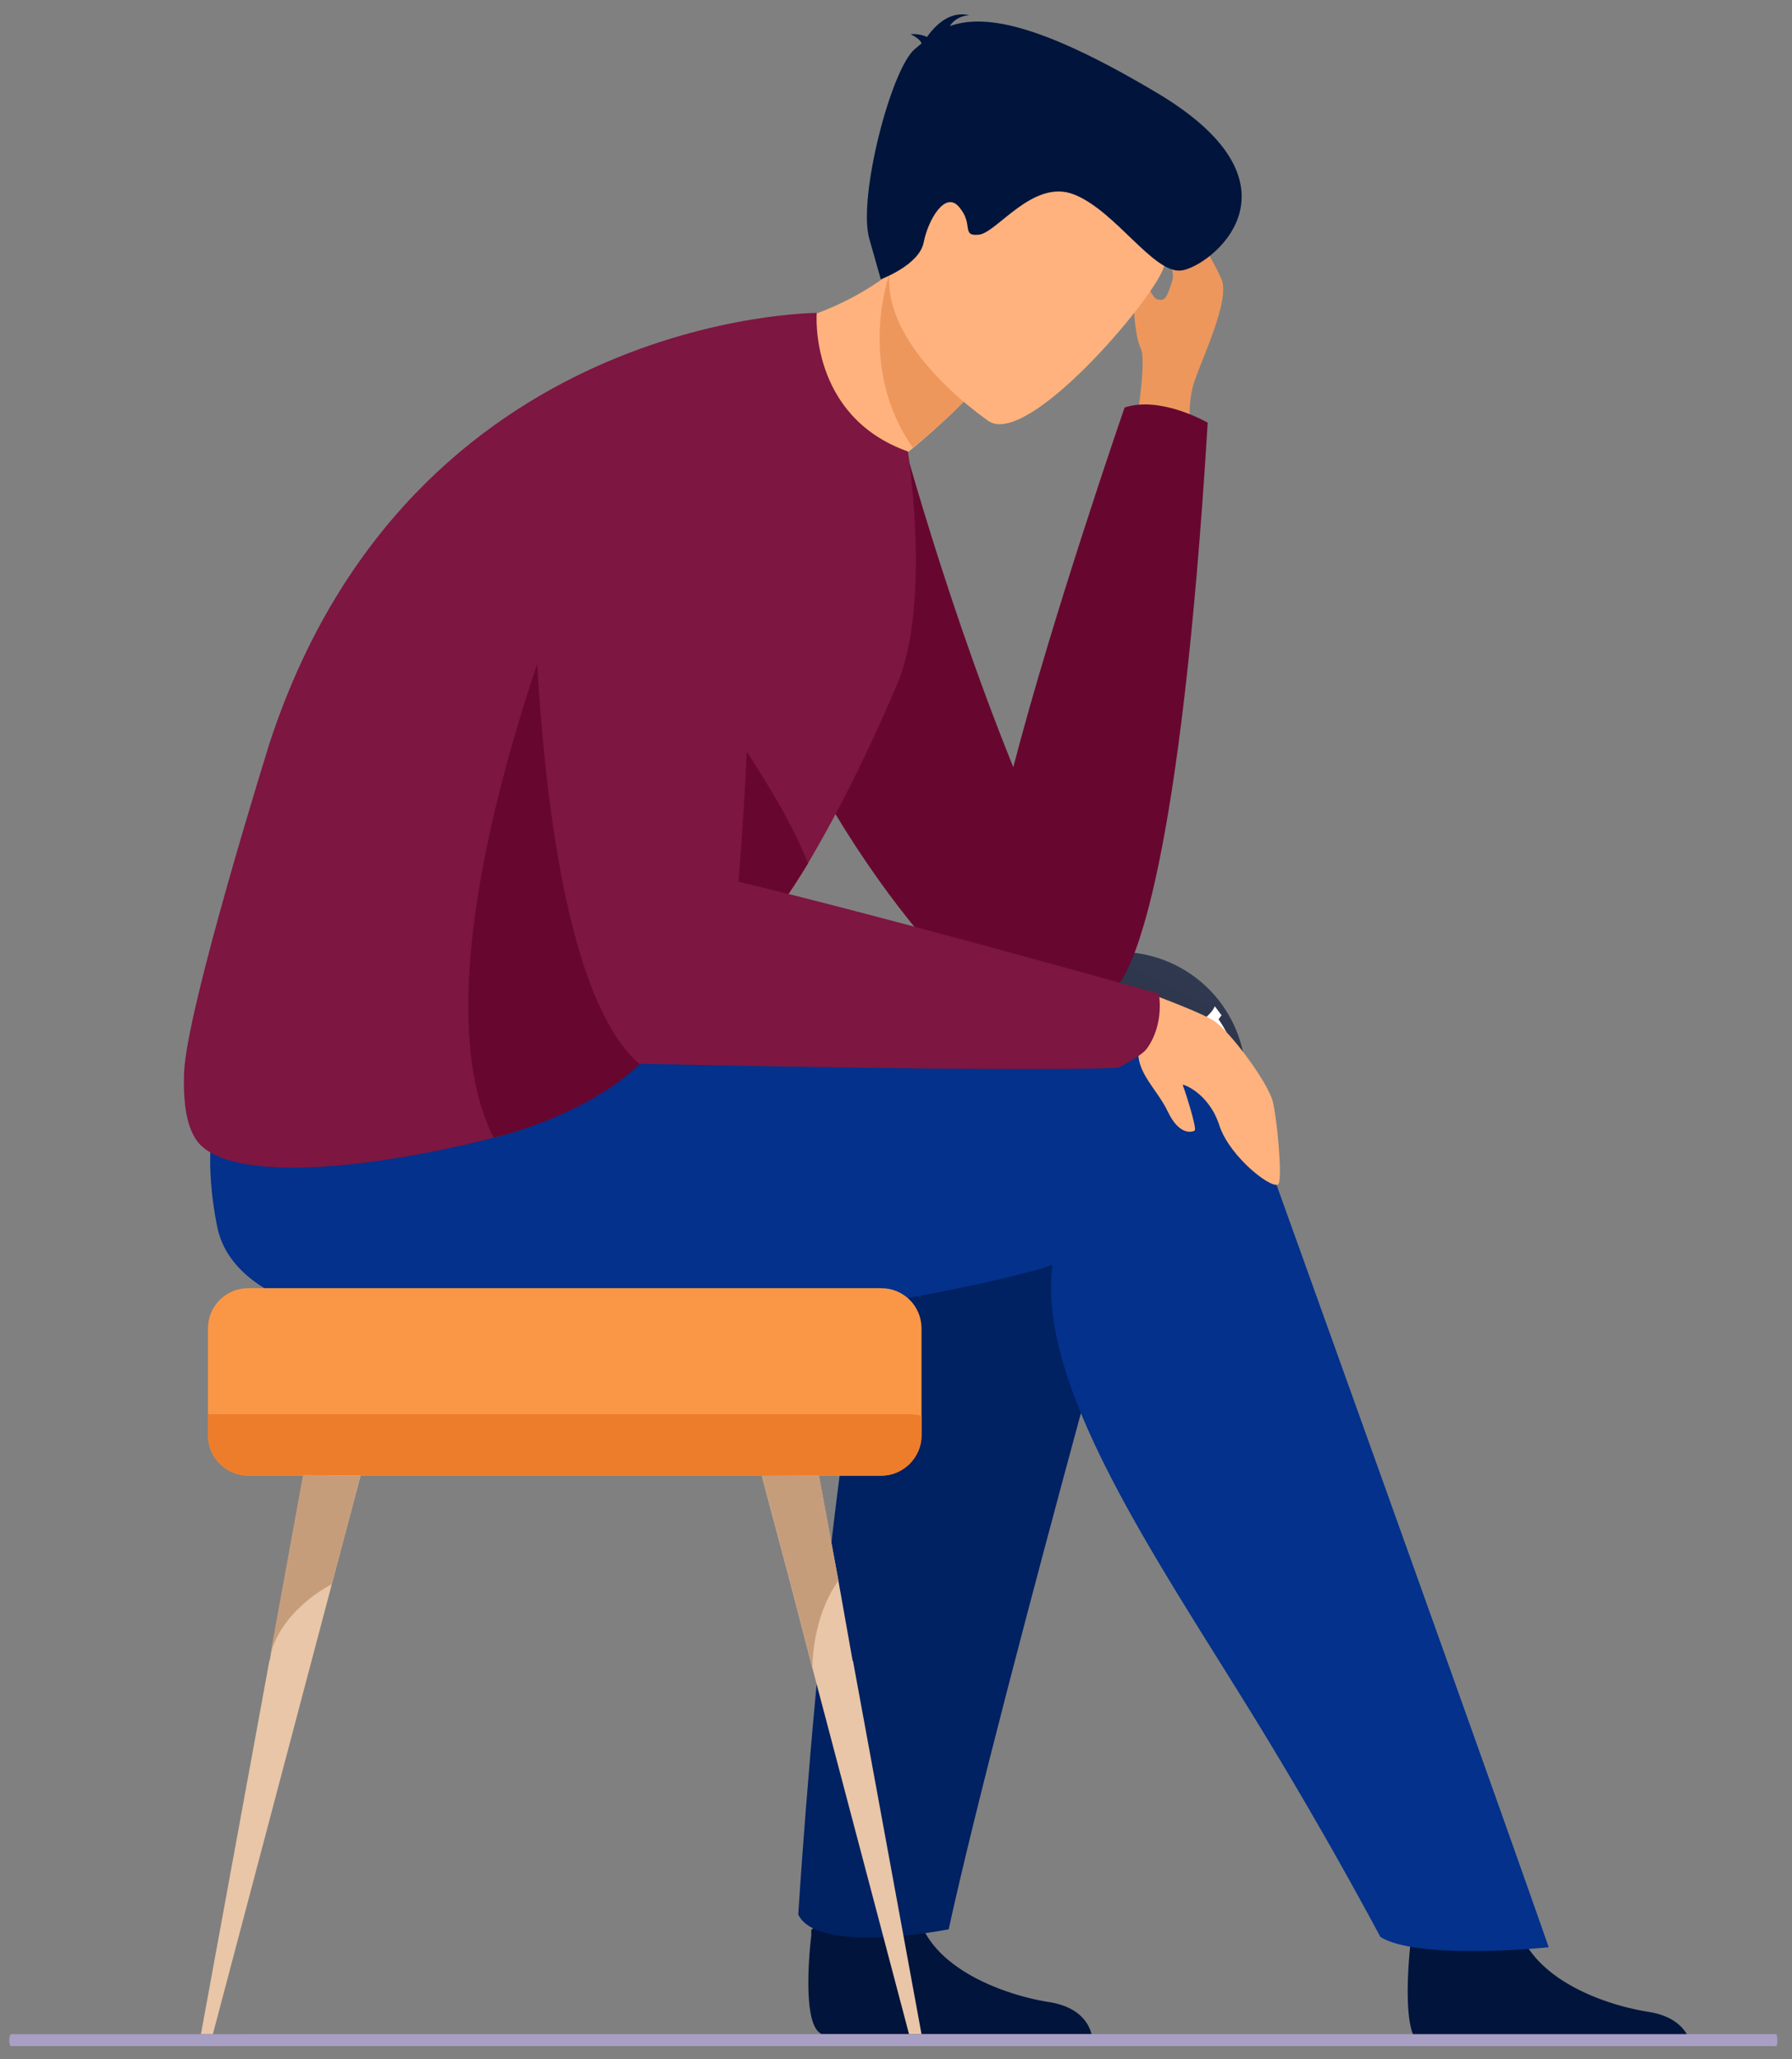 <svg xmlns="http://www.w3.org/2000/svg" width="330" height="379" viewBox="0 0 330 379" fill="none">
  <rect x="0" y="0" width="330" height="379" fill="#808080" stroke="none"/>
  <path fill="#EC9171" d="M229.2 207.3s-.5.6-.1 1.7c-.4.4-.5 1-.5 1s-.9.2-1 1l-.7.6s-.7.2-.6 1c-.2-.1-1.8-.3-1.4-1 .8-1.1 3-5.6 3-5.6z"/>
  <path stroke="#24293A" stroke-linecap="round" stroke-miterlimit="10" stroke-width="10" d="m209.5 223.6-1.5.3a1.6 1.6 0 0 1-1.9-1.2l-.5-2.6a1.6 1.6 0 0 1 1.2-1.9l1.5-.3a1.6 1.6 0 0 1 1.9 1.2l.5 2.6a1.6 1.6 0 0 1-1.2 1.9Z"/>
  <path fill="#179BDD" d="M174 181.4a24 24 0 0 1 3.3-.3 16 16 0 0 1 2.1 0 .6.6 0 0 1 .1 0 8 8 0 0 1 3.6-3.5 9 9 0 0 1 5.9-.7 7.8 7.8 0 0 1 5 3c.7.9 1.3 2 1.5 3l2.3-2.7-.3 1 7.3 2-2.6-7.1c-.6-.6-2.8.1-3.3-.4-1.2-1.1-3.5-1.2-4.7-2-1.5-1-2-1.8-4.1-1.7-1.3 0-2.4-.3-3.8.2-3.8 1.5-6.8 4.5-10.2 7.5z"/>
  <path fill="#002A7B" d="m201.4 184.3-3.5-.8s-9.3-3.1-10-3-4.6-7.7.9-9c8.7-2.1 13.3 2 11 5.9z"/>
  <path fill="#24293A" fill-rule="evenodd" d="m198.4 233 1.4-1a2 2 0 0 1 2.7.4 2 2 0 0 1-.4 2.8l-1.4 1a2 2 0 0 1-2.7-.4 2 2 0 0 1 .4-2.7m2-.2-1.4 1a.9.9 0 0 0-.2 1.3.9.9 0 0 0 1.3.2l1.4-1a.9.9 0 0 0-1-1.5m2.4-3 1-1.5a2 2 0 0 1 2.8-.4 2 2 0 0 1 .4 2.8l-1 1.4a2 2 0 0 1-2.8.4 2 2 0 0 1-.4-2.8m2-.8-1.1 1.5a.9.9 0 0 0 .1 1.2.9.9 0 0 0 1.3-.1l1-1.5a.9.9 0 0 0-.1-1.2.9.9 0 0 0-1.3.1m1.6-3.6.6-1.7a2 2 0 0 1 2.5-1.1 2 2 0 0 1 1.1 2.5l-.5 1.6a2 2 0 0 1-2.5 1.2 2 2 0 0 1-1.2-2.5m1.6-1.3-.6 1.7a.9.9 0 0 0 .5 1.1 1 1 0 0 0 1.2-.5l.5-1.7a.9.9 0 0 0-.5-1.1.9.9 0 0 0-1.1.5" clip-rule="evenodd"/>
  <path fill="#24293A" d="M201.3 232.4a.8.8 0 0 0-.2 1 .7.7 0 0 0 1 .2l2-1.4a.8.8 0 0 0 .2-1 .7.7 0 0 0-1-.2zm4.2-4a.8.8 0 0 0 .2 1 .8.8 0 0 0 1-.1l1.5-2a.8.8 0 0 0-.1-1 .8.8 0 0 0-1.1.1z"/>
  <path fill="#03318B" d="m166.1 191.3 9.8 6.9 1.9 1.3 1 .7 2.7-1 10.8-9.9 3.7-5 .3-.3.4-.5c.1-.2.6-1 .6-.8h.1l.8-.1.4-2.3-.7-1.4c-.3-.3.4-2.3 0-2.6-.2-.2.8-.5.5-.7-1-1.1-2.2-2.2-3.4-3a8 8 0 0 0-.6-.3l-.7-.4a1 1 0 0 0-.2 0 .4.4 0 0 0-.1-.1 5 5 0 0 0-.4-.2h-.1a7 7 0 0 0-.8-.2H191.8a6 6 0 0 0-.5-.1h-.1a1 1 0 0 0-.2 0h-.2a1.4 1.4 0 0 0-.2 0h-.5a1.4 1.4 0 0 0-.2 0h-.7l-.1.1h-.4l-.2.1a2 2 0 0 0-.2 0 15 15 0 0 0-.5.2h-.2a2 2 0 0 0-.2.1 7 7 0 0 0-.4.1 2 2 0 0 0-.2 0l-.1.1a3 3 0 0 0-.3.1 1 1 0 0 0-.1 0c-3.8 1.5-8.2 5-12.8 9.7l-6.7 7.3z"/>
  <path fill="#002A7B" d="m177.8 199.5 1 .7 2.7-1 10.9-9.6 3.9-5v-.4h.2l1 .5.2-1.8.6-2.7c.4-1.3-.4-4 .1-5.3 1.2-2.7 4-3.7 6.4-5.8l.2-.2-1.6-2.6-4.5 9.4-.7 1.3-2.8-4.3a2 2 0 0 1-.2-.1 10.8 10.8 0 0 0-1.2-.7h-.2l-.1-.1a5 5 0 0 0-.4-.2h-.1a8 8 0 0 0-.9-.2h-.1a.5.5 0 0 0-.2 0 3 3 0 0 0-.4-.1 1 1 0 0 0-.2 0 1 1 0 0 0-.1 0h-.3a2 2 0 0 0-.2 0h-.5a2 2 0 0 0-.2 0 2 2 0 0 1-.2 0h-.2a3 3 0 0 0-.3 0 .7.7 0 0 0-.2.1 2 2 0 0 1-.3 0l-.2.1h-.2a13 13 0 0 0-.8.2 2 2 0 0 1-.2.1 8.8 8.8 0 0 0-.6.2.7.7 0 0 1-.2 0l-.2.1a2 2 0 0 0-.2.1c4-.1 7.3 3.6 7.7 7.7v.5c0 1-10.3 12.5-16.2 19.1"/>
  <path fill="#002A7B" d="M198 174.2c-1.2-.6-3.8-.7-3.4 1.1a13.7 13.7 0 0 1-3 11.3l1.6 2.7 4.7-3.6s-.2-.3.8-3.7c1-3.4-.8-7.8-.8-7.8"/>
  <path fill="#D1735D" d="M195.2 171.5c-1.7.9-1.5 2.4-.4 4.3.9 1.6 2.9 2.2 4.2.9a3.4 3.4 0 0 0 0-4.8c-1.3-1.3-2.2-1.3-3.8-.4"/>
  <path fill="#24293A" d="M229.4 198.6A23.4 23.4 0 0 1 227 209l-1.2 2.2-.1.2a33 33 0 0 1-.6.7l-1 1.4a23.4 23.4 0 1 1 5.3-15"/>
  <path fill="#179BDD" d="M201 221.4a23.4 23.4 0 0 1-16-33.3c.2 4.2.7 8.7.7 11.3 0 10.1 6.3 18.7 15.2 22" opacity=".2"/>
  <path fill="url(#a)" d="M229.4 198a18 18 0 1 1-23.8-22.8h.4c12.8 0 23.1 10.1 23.4 22.8"/>
  <path fill="#fff" fill-rule="evenodd" d="m207.3 205-2.8.6a.2.2 0 0 0 0-.1 172 172 0 0 1-2.3-10.2 85 85 0 0 0 2.5-.5c4-1 5.7 1.6 6.3 4 .4 1.8.6 5-3.7 6.1m0-8.1c-.9-.5-1.2-.4-2.6 0a900 900 0 0 0 1.5 6.4c1.4-.4 3.3-.9 2.5-3.9-.1-.8-.6-2-1.5-2.5" clip-rule="evenodd"/>
  <path fill="#fff" d="M216.6 192.8a76 76 0 0 1-1.9.8l-1.3.5.7 1.7 1.3-.5a83 83 0 0 0 1.7-.8l.7 1.9-1.7.7-1.3.6.8 2.5 1.3-.5a71 71 0 0 0 2-.9 35 35 0 0 1 .6 1.9l-2 1a76 76 0 0 1-3.5 1.2 85 85 0 0 0-3.2-10 68 68 0 0 0 3-1.1l1.9-.8.9 1.8"/>
  <path fill="#fff" fill-rule="evenodd" d="m223.7 198.6-2.4 1.3a38.4 38.4 0 0 0-4-9.7l2-1 .5-.4c1.8-.8 3.5 2.2 3 3.7 1-.1 1.6 1 2 1.9.2.6.8 3-1.1 4.2m-2.3-7.2c-.2-.4-.5-.7-.7-.7l-1 .4 1 2 .1-.1c.6-.4 1.1-.6.6-1.6m2 3.7c-.2-.8-.5-1-.6-1-.3 0-.3 0-1.1.5a10 10 0 0 0-.3.1l.9 2.5c1-.5 1.6-.9 1.2-2.1" clip-rule="evenodd"/>
  <path fill="#fff" d="m225 186.8-.6.8a24 24 0 0 1 3.5 7.7 9 9 0 0 1-.7.7 25 25 0 0 0-3.5-7.7q-.4.5-1 .9l-1-1.6c1-.9 1.7-1.6 2-2.4l1.2 1.6"/>
  <path fill="#C9D3D1" d="M147.4 247.2c0 1.1.8 2 2 2h66.5a2 2 0 0 0 0-4h-66.6a2 2 0 0 0-2 2"/>
  <path fill="#24293A" d="M191.8 240.6h-5.2v3.3h5.2z"/>
  <path fill="#333656" d="M187 243.1h4.8c.2.9 2.9 1.4 3.8 1.5l5.8 1 .2 1.1c0 1.4-1.4 1.5-2.9 1.5H192l-1.3-1.4v1.4H187c-1.4 0-1.6.1-1.6-1.3 0-1.4.2-3.8 1.6-3.8"/>
  <path fill="#000" d="M190.7 246.8h-5.6v1.4h5.6zm10.8.5H192v.9h9.5zm-9.5 0-1.3-.5 1.3 1.4z"/>
  <path fill="#24293A" d="M186.6 243.1c0 .4.3.7.6.7h4.1c.4 0 .5-.3.5-.7 0-.4-.1-.7-.5-.7h-4a.7.7 0 0 0-.7.7m-21.6-6.3-2.6-3.3a.5.5 0 0 0-.7-.1l-1.8 1.4a.5.5 0 0 0 0 .7l2.6 3.3c.2.3.5.3.7.1l1.8-1.4a.5.5 0 0 0 0-.7"/>
  <path fill="#333656" d="m156.4 238.1 2.3 3 1.1-.9-.3 1.9 1.1 1.4.7.8h.8l.4 1.3h3.1c1.4 0 2.9-.1 2.9-1.5a2.8 2.8 0 0 0-.3-1l-3.4-.7h-.4a4 4 0 0 0 0-.2c-.6-1-1.5-2.9-1-3.4l-1-1.4-2-2.5c-1-1-3 .3-4 1.2-1.1.8-1 1 0 2"/>
  <path fill="#000" d="m159.8 240.2.4 1.3 2.4 3.2h-1.2l-1.9-2.7zm8.5 4.5v.9h-6.2l-.7-1h7m-8.6-4.4-3.5-4.4-1 1 3.4 4.3z"/>
  <path fill="#24293A" d="M160.1 234.6a.7.7 0 0 0 0 1l2.4 3.1c.3.3.6.3 1 0 .2-.2.3-.5.1-.8l-2.5-3.2a.7.7 0 0 0-1 0"/>
  <path fill="#FEB187" d="M204.6 219.8c-.3.1-.7-.1-1-.4l-1-2v-.1l-.7-.2 1.6 4.3a.8.8 0 0 1-.5 1 .8.8 0 0 1-.9 0 .8.8 0 0 1-.4.6c-.7.3-1.1-.4-1.1-.5 0 0-.2-.2-.3-.1 0 .1-.2.3-.5.3-.8.1-1-.7-1-1a.8.8 0 0 1-.5.6.8.8 0 0 1-1-.4l-.5-1.3-.4-.7-.5-1-.6-1.4c-.3-.7-.3-2 .1-2v-.1l-.8-1.5-.7-1.2-.2-.3-.2-.2a2.3 2.3 0 0 1 .7-3.1l.1-.1c1-.6 2.3-.3 3 .6l.1.2 1.2 2 .8 2v.1a1.1 1.1 0 0 1 .4 0 2.3 2.3 0 0 1 1.4.5l2.5 1.8a.7.7 0 0 1 .3.4l1 2.1a.7.7 0 0 1-.4 1"/>
  <path fill="#E28366" d="M199.4 214.3c-.2 1.4-1.4 4.2-3 5.6l-.5-1-.6-1.4c-.3-.7-.3-2 .1-2v-.1l-.8-1.5-.7-1.2c.6-.8 1.7-2 2-2 .3 0 1-1 1.4-1.1l.1.2 1.2 2 .8 2a2.4 2.4 0 0 1 0 .5"/>
  <path fill="#03318B" d="m175.5 198.8 3.3 1.4 2 1.3 6.7-8.6v-.7l3.6-4.2-2.7-4.3-1.7-3.6-4 8z"/>
  <path fill="#002A7B" d="m187.8 192.5-.7-.3 1.4-6-1.6-1.4-1.2-3.1-3.3 6 1.6 9.2 1.5-2z"/>
  <path fill="#03318B" d="M184.9 199.8c.2 1.1 1.8 2 2.4 3.3l1.3-2.4c1.6 0 3.4 2.3 2.9-.9-.7-4.1 2-18.1 2-18.1.3-4.4-3-7.8-10.3-5.6l1.4 2.5c-1.6 0 .7-.4.7 1.2 0-.2-1.3 13.9-.4 20"/>
  <path fill="#6F0F37" d="M174 220.2c.3.3.4.6.4 1 0 .3-.2.6-.4.9l-12.6 11.3s4.1 5.6 4.4 5.2l15.3-14.2c1.1-1 .8-2.7.8-2.8l-6-16.6-12.6-9-2.3 3.5a8.1 8.1 0 0 0-.3 5.3 7.8 7.8 0 0 0 3.3 4.3z"/>
  <path fill="#7D1641" d="M161.9 205a7.9 7.9 0 0 0 3.4 4l4.4 2.6 15.4 6.6c.4.2.7.5.9.8l.3 1.2-.4 12.5v3.1l-.1 1v1.4l-.1 3.4 6.5.4.1-2.9v-1.5l.1-1v-.4l.1-1v-.6l.7-17.7a3.4 3.4 0 0 0-.3-1.6 3.6 3.6 0 0 0-1-1.3l-12.1-7.9-3-2.2-13.3-8.4-1 2.6-.5 1.4a7.8 7.8 0 0 0-.1 5.4"/>
  <path fill="#6F0F37" d="M162.5 198c1-.5 4 1.6 6.6 3.5 2.2 1.7 2.5 4.1 2.5 6.3s-1 4.2-1.9 3.8c.5.5 7.7 5 7.8 5.1l-.4-.8a16 16 0 0 1-1.6-6.2c-.1-3.6 2.7-3.6 4.1-3.7l-2.6-1.4-13.5-9zm23.5 40.2.1.2s.1-.8 2.8-.8c2.4 0 3.3 1.2 3.4 1.5v-1.5l.1-1v-.4l.1-1v-.6l-.3.3h-1.3l-1.6-1.6-3.2.2v3.3z"/>
  <path fill="#E28366" d="m194.1 160.5.9 9.6a7.5 7.5 0 0 0 8.1 6.8h.5l.6-.1a7.5 7.5 0 0 0 6.3-8.1l-.8-9.5a7.6 7.6 0 0 0-5.3-6.6 7.8 7.8 0 0 0-2.9-.3h-.5c-4.1.4-7.2 4-6.9 8.2"/>
  <path fill="#FEB187" d="m198 160.7.9 9.5a7.6 7.6 0 0 0 5.3 6.6 7.5 7.5 0 0 0 6.3-8.1l-.8-9.5a7.6 7.6 0 0 0-5.3-6.6 7.5 7.5 0 0 0-6.3 8.1"/>
  <path fill="#7A3730" d="M196.1 158.2s1 .6 3.4-.6c2.6-1.2 6.2-2.4 10.7 2.8 2.5-8.9-7-14.3-13.6-9-1.7 0-9.1 6.6-1.5 13.7l1-7"/>
  <path fill="#E28366" d="M192.8 164a2.6 2.6 0 0 0 1.2 3.4 2.6 2.6 0 0 0 3.5-1.2c.6-1.3 0-2.9-1.3-3.5a2.6 2.6 0 0 0-3.4 1.3"/>
  <path fill="#7A3730" d="m196.1 157.5.6 7.5s-1-4-3.3-1.9c0-4 2.7-5.6 2.7-5.6m.9-6c-.3-.6-1-1.5-2.3-.9 1 .5 1.8 2.1 1.8 2.1z"/>
  <path fill="#7A3730" d="M197.5 151c0-.5-.4-1.7-1.8-1.6.7.8.8 2.6.8 2.6z"/>
  <path fill="#24293A" d="m163 195.3 10.8 7.1 6 3.9 2.5-4-16.6-10.9z"/>
  <path fill="#03318B" d="m181 199.8-3.6-3-2.2.5.6-2-.8-.6-2.5.5 1.1-1-5.1-4-.8 1.8-.9-2.9-.9 2.5 13 8.6z"/>
  <path fill="#354059" d="m163.7 194.4 12.6 8.5a.8.8 0 0 0 1-.2l.8-1c.2-.4.1-.9-.2-1.1l-12.7-8.5-.1.2z"/>
  <path fill="#1C2035" d="m163.7 243.4 1-1h-.3v-.2z"/>
  <path fill="#47231C" d="M202.5 165.2a.8.8 0 0 1-.8.8.8.8 0 0 1-.8-.7.8.8 0 0 1 .7-.9.8.8 0 0 1 .9.8m5.5-.7c0 .4-.3.8-.8.9a.8.8 0 0 1-.8-.8.8.8 0 0 1 .7-.9.8.8 0 0 1 .9.8"/>
  <path stroke="#572B22" stroke-linecap="round" stroke-miterlimit="10" stroke-width="5.1" d="M208.7 162.7s-1 0-2.5-.7m-5.7 1s1-.1 2.5-1"/>
  <path fill="#F48967" d="M206 166.9c-.1.2-.5.4-1 .5-.5 0-1-.1-1.2-.3a.6.6 0 0 0-.1.3c0 .4.6.6 1.3.6.7 0 1.3-.4 1.3-.8a.5.5 0 0 0-.2-.3"/>
  <path stroke="#D86E52" stroke-linecap="round" stroke-miterlimit="10" stroke-width="6.5" d="M203.1 171.3c1.3-1.2 2.8-.8 3.7-.5"/>
  <path fill="#7A3730" d="M202.5 154.2c1.8.6 3.2 3 3.7 5 0 0-4.4-2.7-6.7-1.6-1.7.8-2.2-1.7-1.6-2.7.5-1 2.4-1.4 2.4-1.4z"/>
  <path fill="#9BB2AE" d="m224.8 211.4.3.2-.4.8-1 1.3c-.3-.9-1-1.7-.7-2.5.2-.5.8-.5 1.1-.3zm.3.2.1-.2h.2l.2.2a4 4 0 0 0 0 .3.8.8 0 0 0-.3-.1v-.1zm2.6-5a21 21 0 0 1-1.2 2.9l-1.3 1.9-.2-.2-1.4-1a.8.8 0 0 1-.3-1 .8.8 0 0 1 1.2-.3l1.5 1v-.2l-2-1.4a.8.8 0 0 1-.2-1.1.9.9 0 0 1 1.2-.3l1.7 1.2v-.2l-1.6-1.1a.8.8 0 0 1-.3-1.2.8.8 0 0 1 1.2-.3z" style="mix-blend-mode:multiply"/>
  <path fill="#FEB187" d="M225.8 205a.8.8 0 0 0 .2 1.2l2.1 1.4a.8.8 0 0 0 1.2-.2.8.8 0 0 0-.3-1.2l-2-1.4a.8.8 0 0 0-1.2.3m-1.1 1.7a.8.8 0 0 0 .2 1.1l3 2a.8.8 0 0 0 1.1-.3.8.8 0 0 0-.2-1.2l-3-1.9a.8.8 0 0 0-1.1.3m-.6 2a.8.8 0 0 0 .3 1.2l2.1 1.4a.8.8 0 0 0 1.2-.2.8.8 0 0 0-.3-1.2l-2.1-1.4a.8.8 0 0 0-1.2.2m-.4 2.2a.8.8 0 0 0 .3 1.2l1.1.8a.8.8 0 0 0 1.2-.2.8.8 0 0 0-.3-1.2l-1.1-.8a.8.8 0 0 0-1.2.2"/>
  <path fill="#03318B" d="m196.3 213.4-8-14z"/>
  <path stroke="#03318B" stroke-linecap="round" stroke-miterlimit="10" stroke-width="42" d="m196.3 213.4-8-14"/>
  <path fill="#2C344C" d="m180.7 201.3 1.6 1-2.5 4-1.6-1z"/>
  <path fill="#24293A" fill-rule="evenodd" d="m175.7 203 .2 1.7a2 2 0 0 1-1.7 2.2 2 2 0 0 1-2.2-1.8l-.1-1.7a2 2 0 0 1 1.7-2.2 2 2 0 0 1 2.1 1.7m-.8 2-.2-1.8a.9.9 0 0 0-1-.8.9.9 0 0 0-.8 1l.2 1.7a.9.9 0 0 0 1 .8.9.9 0 0 0 .8-1m1 4.3.1 1.8a2 2 0 0 1-1.8 2.1 2 2 0 0 1-2-1.8l-.2-1.7a2 2 0 0 1 1.8-2.1 2 2 0 0 1 2.1 1.7m-1 1.9v-1.8a.9.9 0 0 0-1-.8.9.9 0 0 0-.8 1v1.8a.9.9 0 0 0 1 .8.9.9 0 0 0 .9-1m1.3 4.1.3 1.8a2 2 0 0 1-1.7 2.2 2 2 0 0 1-2.2-1.6l-.2-1.8a2 2 0 0 1 1.6-2.2 2 2 0 0 1 2.2 1.6m-.8 2-.2-1.8a1 1 0 0 0-1-.8.9.9 0 0 0-.8 1l.3 1.8a.9.9 0 0 0 1 .8 1 1 0 0 0 .7-1m1.6 3.8.6 1.7a2 2 0 0 1-1.2 2.5 2 2 0 0 1-2.5-1.2l-.6-1.7a2 2 0 0 1 1.2-2.5 2 2 0 0 1 2.5 1.2m-.4 2-.6-1.6a.9.9 0 0 0-1.1-.6.9.9 0 0 0-.6 1.2l.6 1.6a.9.9 0 0 0 1.1.6c.5-.2.8-.7.6-1.2m2.5 3 1.1 1.5a2 2 0 0 1-.2 2.7 2 2 0 0 1-2.8-.3l-1.1-1.3a2 2 0 0 1 .3-2.8 2 2 0 0 1 2.7.3m.3 2-1.1-1.4a.9.9 0 0 0-1.3 0 .9.9 0 0 0 0 1.2l1 1.4a.9.9 0 0 0 1.3 0 .9.9 0 0 0 .1-1.2m3.3 2.1 1.5 1a2 2 0 1 1-2 3.3l-1.6-1a2 2 0 0 1-.6-2.7 2 2 0 0 1 2.7-.6m1 1.9-1.5-1a.9.9 0 0 0-1.3.3.9.9 0 0 0 .3 1.3l1.5.9a1 1 0 0 0 1.2-.3.9.9 0 0 0-.2-1.2m3.6 1h1.8a2 2 0 0 1 1.8 2.2 2 2 0 0 1-2.1 1.8l-1.8-.2a2 2 0 0 1-1.8-2 2 2 0 0 1 2-1.9m1.8 1.2-1.8-.1a1 1 0 0 0-1 .8c0 .5.4 1 .9 1l1.8.1a.9.9 0 0 0 1-.8.9.9 0 0 0-1-1m4.3-.7 1.7-.1a2 2 0 0 1 2.1 1.8 2 2 0 0 1-1.8 2l-1.8.2a2 2 0 0 1-2-1.8 2 2 0 0 1 1.8-2.1m1.8 1h-1.8a.9.9 0 0 0-.8 1 .9.9 0 0 0 1 .8l1.7-.1a.9.9 0 0 0 .9-1 1 1 0 0 0-1-.8" clip-rule="evenodd"/>
  <path fill="#24293A" d="M174.7 206a.8.8 0 0 0-1.5-.2l-.1 2.4a.8.8 0 0 0 .7.8.8.8 0 0 0 .8-.7zm.3 6a.8.8 0 0 0-1.5 0v2.4a.8.8 0 0 0 .8.8.8.8 0 0 0 .7-.8zm.5 6.2a.8.8 0 0 0-.9-.7.8.8 0 0 0-.6.8l.2 2.4c.1.5.5.7.9.7a.8.8 0 0 0 .7-.8zm1.4 5.6a.8.8 0 0 0-1-.3.8.8 0 0 0-.3 1l1 2.2a.8.8 0 0 0 1 .3.8.8 0 0 0 .4-1zm3.1 5a.8.8 0 0 0-1 0 .8.8 0 0 0-.1 1l1.5 1.9a.7.7 0 0 0 1 0 .7.7 0 0 0 .2-1zm4.5 3.8a.8.8 0 0 0-1 .3.8.8 0 0 0 .2 1l2 1.3a.7.7 0 0 0 1-.3.7.7 0 0 0-.2-1zm5.5 1.8a.8.8 0 0 0-.7.8.8.8 0 0 0 .7.8h2.4a.8.8 0 0 0 .8-.8.7.7 0 0 0-.8-.8zm6 0a.7.7 0 0 0-.6.9.8.8 0 0 0 .8.6l2.4-.3a.8.8 0 0 0 .6-.9.8.8 0 0 0-.8-.6z"/>
  <path fill="#FEB187" d="m203.2 220.7.7 2c.2.6-1 1.2-1.5.2-.7-1.3-.5-1.4-.5-1.4l.7-.8z"/>
  <path fill="#00143C" d="m151 374.3.3.1H201c-.4-1.7-2-5-7.8-5.9-7.6-1.2-21-5.7-24-15.5a14 14 0 0 1-.2-1c-2.4-10.5-19.6 3.2-19.6 3.2v1.1c-.5 4-1.5 16.4 1.8 18"/>
  <path fill="#002162" d="M216.7 196.2s-32.3 114.6-42 158.9c0 0-24 4.8-27.7-2.7 0 0 7.7-124.8 22-140.6 17.6-19.8 47.7-15.6 47.7-15.6"/>
  <path fill="#ED975D" d="M219.3 80s-.8-5 .5-9.3c1.3-4.3 6.9-15.5 5.1-19.4-1.7-4-8-14.5-12-14.5s4.1 11.3 3 14.8-1.4 3.8-2.8 3.5c-1.3-.3-3.4-7-4-5.5-.8 1.6-.4 12 1 14.6 1.2 2.6-1.4 17.2-1.4 17.2z"/>
  <path fill="#67072F" d="M222.4 77.8s-8.6-5-15.3-2.8c0 0-13.2 38.1-20.5 66.2-14-34.6-22.7-69-22.7-69s-17 23.4-23 39 30.4 70.3 44.7 74.6c14.8 4.5 12.1 0 20.5-4.8 2.7-3.5 11.3-20.9 16.3-103.2"/>
  <path fill="#00143C" d="m261.5 376.1.3.1h49.6c-.5-1.8-2.1-5-7.8-5.9-7.7-1.2-21-5.7-24-15.6a17 17 0 0 1-.3-1c-2.3-10.4-19.5 3.3-19.5 3.3l-.1 1.1c-.4 3.9-1.4 16.4 1.8 18"/>
  <path fill="#03318B" d="M226.3 193.4s-4.9 2.2-10.8 6.6c-.7-3.5-1.7-5.7-1.7-5.7C171.3 183.2 57.4 184 57.4 184s-24.5 6.1-17.4 41.8c6.7 32.8 116 17.6 151.4 7.8a73 73 0 0 0 2.4-.8c-2.8 21 16.9 50.7 34 78.2a801.1 801.1 0 0 1 26.4 45.5c7.1 4.4 31 1.9 31 1.9-15-42.8-59-165-59-165"/>
  <path fill="#FFB27D" d="M132.4 60.6s12.2 39 30.5 47.8c0 0 1.8-11.8-1.2-20.9a240 240 0 0 0 6.4-5c6.3-5.3 9.4-8.6 9.4-8.6l-2.7-19-1.9-13c-3 3.4-6 6.2-9.1 8.5-15.8 11.8-31.4 10.2-31.4 10.2"/>
  <path fill="#ED975D" d="M163.8 50.4s-6.2 17 4.3 32c6.3-5.2 9.4-8.5 9.4-8.5l-2.7-19c-6.6-3.7-11-4.5-11-4.5"/>
  <path fill="#FFB27D" d="M182.2 77.6s-27-18-15.7-34.6C178 26.3 182.2 12.7 200 23.5c17.7 10.8 16.7 19.4 14.2 26-2.5 6.4-24.7 32.4-32 28.1"/>
  <path fill="#00143C" d="M169.7 8c-.1-.4-.6-1-2-1.7 0 0 1.5-.2 3 .5 1.3-1.8 4-4.9 7.8-4 0 0-2.3 0-3.6 2 6-2.1 15.8-1 38 12.2 29.4 17.4 9.6 32.4 4.5 32.8-5.1.4-12-11-19.6-14-7.6-3-14.3 7.2-17.6 7.4-3.2.3-.9-1.9-3.5-5-2.6-3.3-5.8 2.3-6.6 6.4-.8 4.2-7.9 6.8-7.9 6.8l-2.1-7.4c-2.2-7.5 4-31.4 8.4-35l1.2-1"/>
  <path fill="#7D1641" d="M165.3 125.7c-8.1 19.3-15.6 31.6-16.5 33.2-3.5 5.8-7.3 11.1-10.7 15.7l-.4.5c-6.7 9-17 11.6-16.8 13.9.7 4.6-11 15.6-30 20.4-22.1 5.7-47.8 8.4-54.3 1-2.2-2.6-2.9-7.2-2.7-13 .5-12 15.8-60.8 15.8-60.8 26-79 100.7-79 100.7-79s-1.5 19 16.8 25.5c0 0 4.3 27.8-1.9 42.6"/>
  <path fill="#FFB27D" d="M209.1 181.9s11.2 4 14.3 5.9 10.2 11.6 11 15c.8 3.4 1.7 13.3 1.1 15-.6 1.7-9.1-4.7-11-10.8-2-6-6.9-7.6-6.7-7.3.2.4 2.7 8 2.2 8.4-.5.3-2.8.9-4.9-3.4-2-4.3-6.1-7.4-5.4-11.9.8-4.5-.6-11-.6-11"/>
  <path fill="#67072F" d="M121.3 189.6c.6 4.6-11.3 15-30.4 19.8-16-31.7 14.3-104.2 14.3-104.2l32.9 69.4c-7 9.4-17.1 12.7-16.8 15"/>
  <path fill="#67072F" d="M148.8 158.9c-3.5 5.8-7.3 11-10.7 15.7l-.4.5c-4.5-1.8-9-5.2-11.2-8.4-5.2-7.3-5.6-51.2-5.6-51.2s21.2 26.2 27.9 43.4"/>
  <path fill="#7D1641" d="M213.4 182.9s-51.1-14.4-77.4-20.6c2.3-31 10-124.7-37.8-87.2 0 0-3.6 100.4 19.5 120.7 0 0 74.2 1.6 88.3.7 0 0 4.2-2.1 5.2-3.5 3.3-4.6 2.2-10.1 2.2-10.1"/>
  <path fill="#F99746" d="M169.7 244.5v19.7c0 4-3.3 7.4-7.4 7.4H45.7c-4 0-7.4-3.3-7.4-7.4v-19.7c0-4.1 3.3-7.4 7.4-7.4h116.6c4.1 0 7.4 3.3 7.4 7.4"/>
  <path fill="#ED7D2B" d="M169.7 260.6v3.6c0 4-3.3 7.4-7.4 7.4H45.7c-4 0-7.4-3.3-7.4-7.4v-3.9h129.3c.7 0 1.5.1 2.1.3"/>
  <path fill="#E8C6A7" d="m66.4 271.6-5.3 20-21.9 82.8H37l12.6-68.7.1-.2 6.2-34z"/>
  <path fill="#C69D7B" d="m66.4 271.6-5.3 20c-.3.1-9.9 5-11.5 13.9l6.2-34z"/>
  <path fill="#E8C6A7" d="M169.7 374.4h-2.3L149.6 307l-4-15.4-5.3-19.9 10.5-.1 3.6 19.4 2.6 14.6.1.2zm-35.5-76.7c-.1-.1-.1 0 0 0"/>
  <path fill="#C69D7B" d="M154.4 290.9c-2 2.8-4.6 8.1-4.8 16l-4-15.4-5.3-19.9 10.5-.1z"/>
  <path fill="#A99FC5" d="M327 376.6H2c-.1 0-.3-.4-.3-1v-.2c0-.5.2-1 .3-1H327c.2 0 .3.5.3 1v.3c0 .5-.1 1-.3 1"/>
  <defs>
    <linearGradient id="a" x1="175.3" x2="209.4" y1="211.6" y2="148.1" gradientUnits="userSpaceOnUse">
      <stop stop-color="#24293A"/>
      <stop offset="1" stop-color="#354059"/>
    </linearGradient>
  </defs>
</svg>
